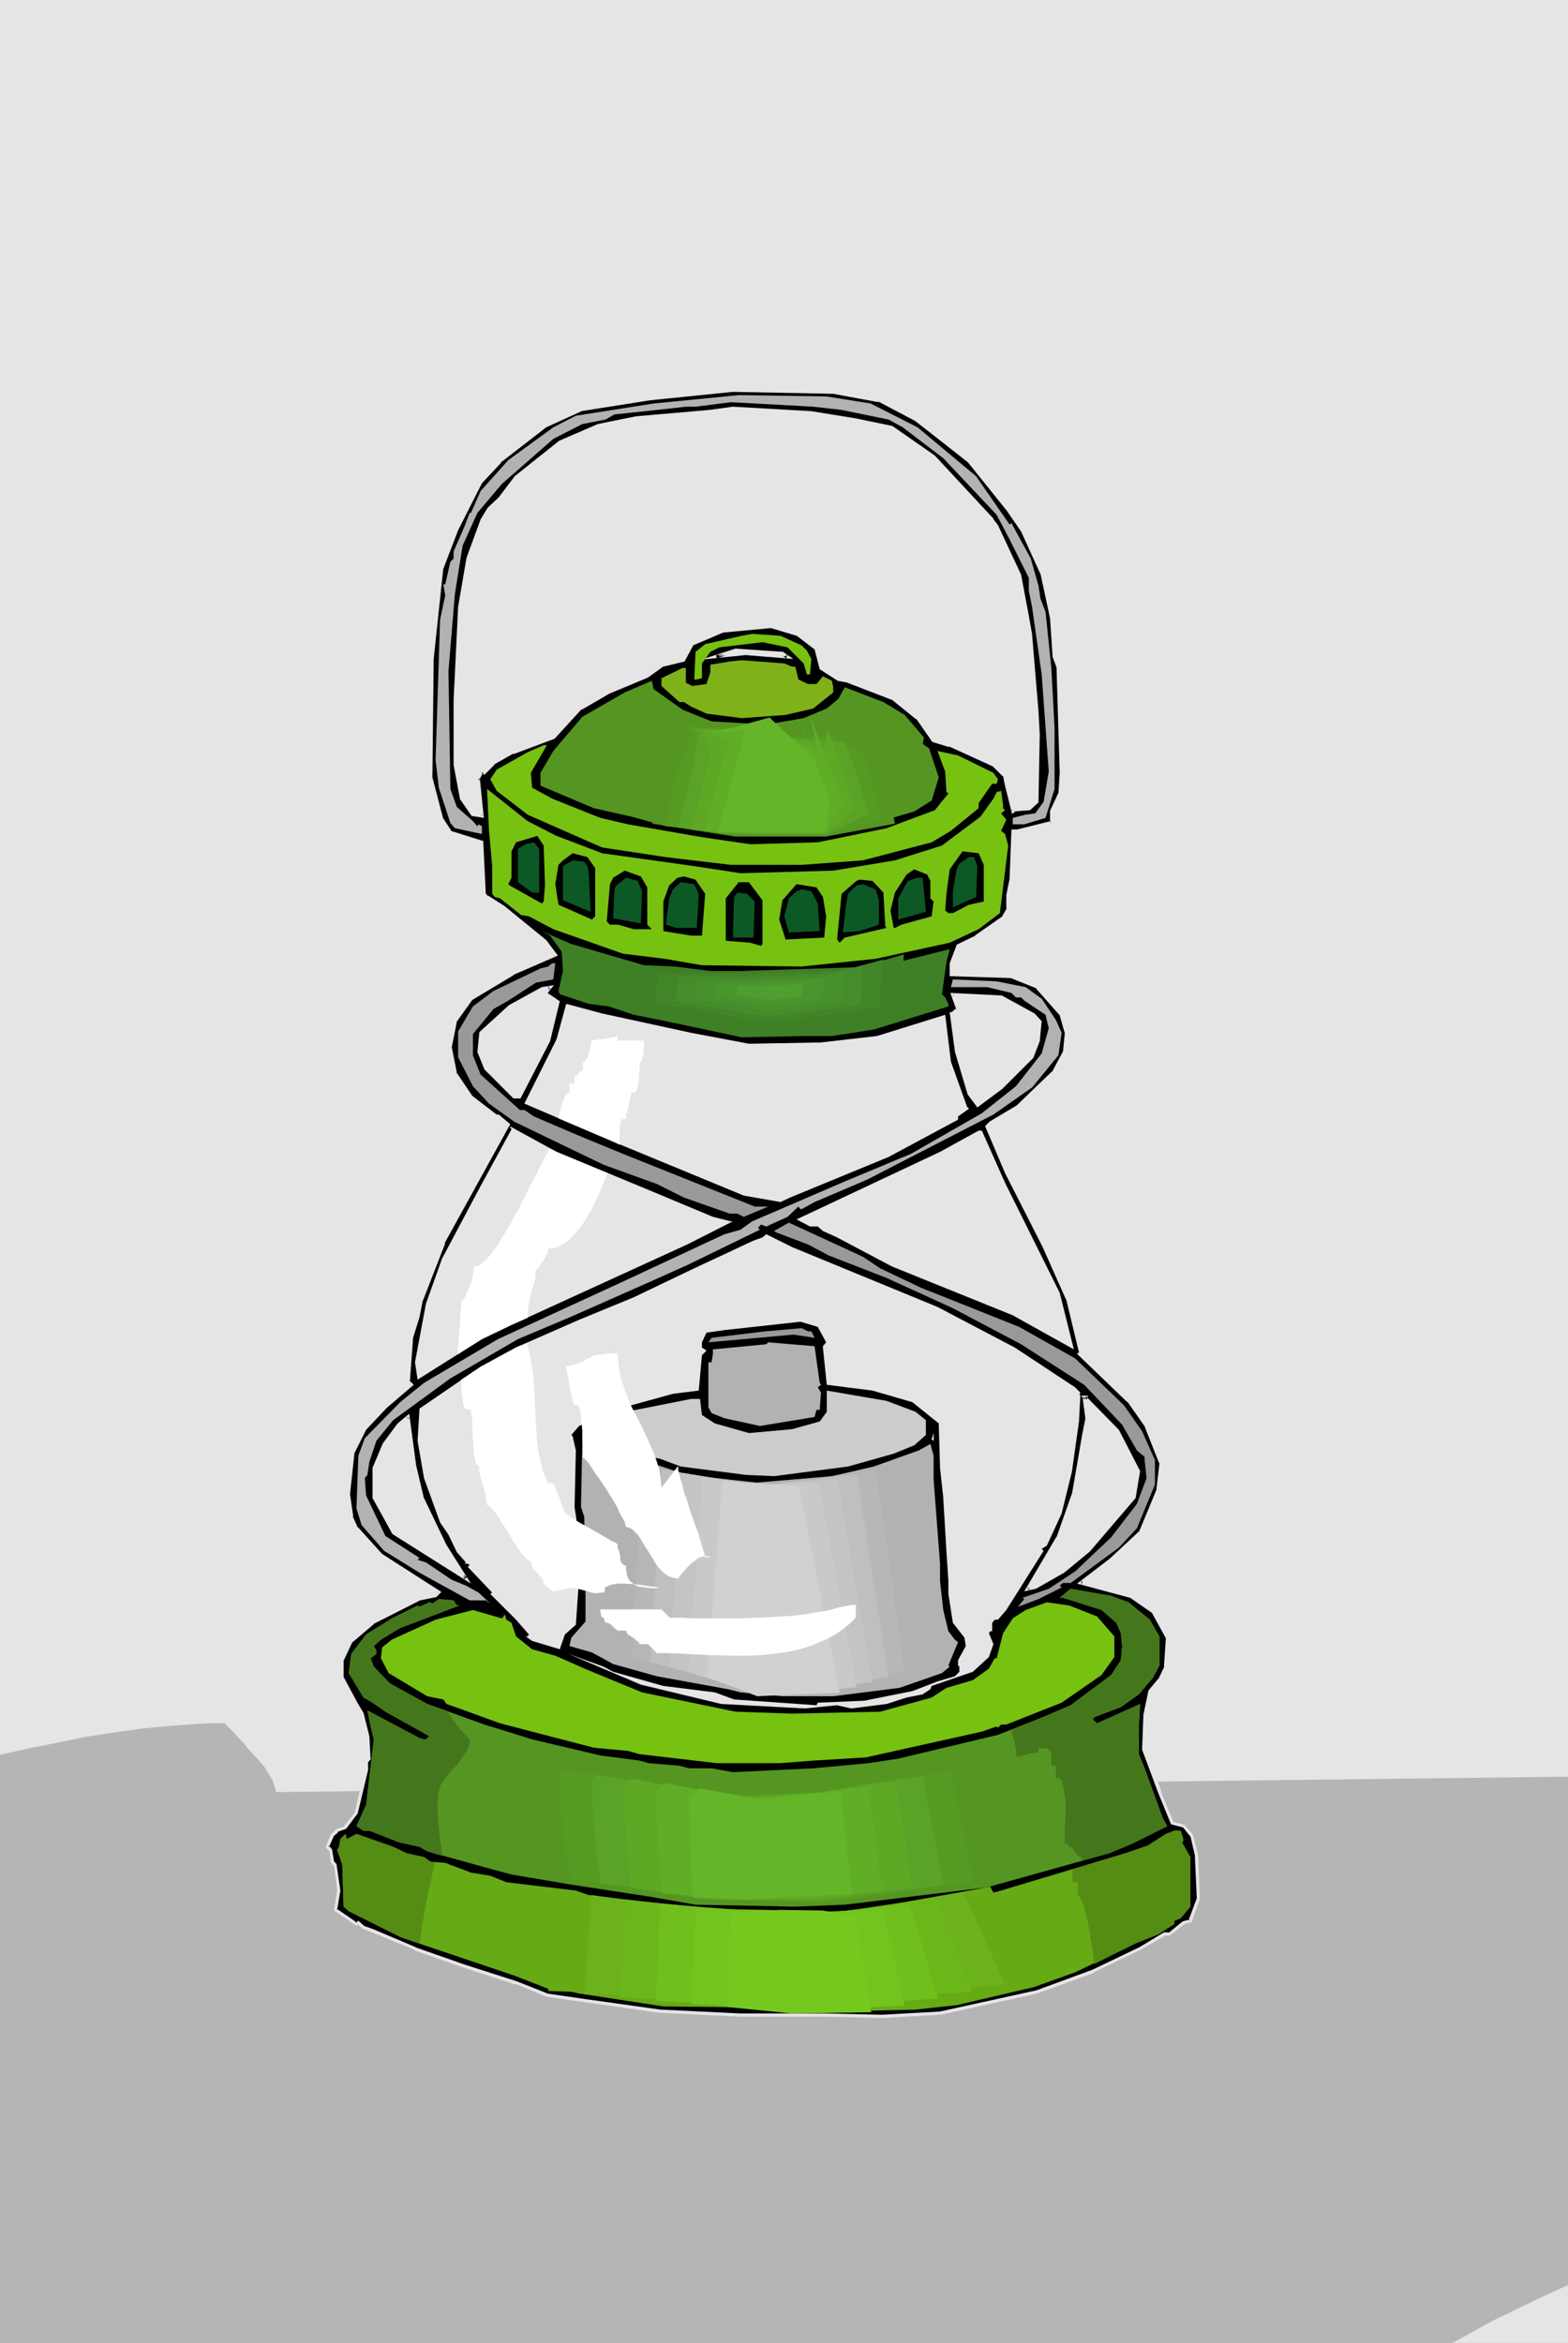 <?xml version="1.0" encoding="UTF-8" standalone="no"?>
<svg
   version="1.0"
   width="104.198mm"
   height="155.668mm"
   id="svg92"
   sodipodi:docname="Lantern 5.wmf"
   xmlns:inkscape="http://www.inkscape.org/namespaces/inkscape"
   xmlns:sodipodi="http://sodipodi.sourceforge.net/DTD/sodipodi-0.dtd"
   xmlns="http://www.w3.org/2000/svg"
   xmlns:svg="http://www.w3.org/2000/svg">
  <rect width="100%" height="100%" fill="#333333" stroke="none"/>
  <sodipodi:namedview
     id="namedview92"
     pagecolor="#ffffff"
     bordercolor="#000000"
     borderopacity="0.25"
     inkscape:showpageshadow="2"
     inkscape:pageopacity="0.0"
     inkscape:pagecheckerboard="0"
     inkscape:deskcolor="#d1d1d1"
     inkscape:document-units="mm" />
  <defs
     id="defs1">
    <pattern
       id="WMFhbasepattern"
       patternUnits="userSpaceOnUse"
       width="6"
       height="6"
       x="0"
       y="0" />
  </defs>
  <path
     style="fill:#e5e5e5;fill-opacity:1;fill-rule:evenodd;stroke:none"
     d="M 0,0 H 393.819 V 588.353 H 0 Z"
     id="path1" />
  <path
     style="fill:#b5b5b5;fill-opacity:1;fill-rule:evenodd;stroke:none"
     d="m 0,440.659 7.272,-1.616 7.272,-1.454 7.11,-1.454 7.272,-1.131 7.11,-0.97 6.787,-0.646 6.787,-0.485 3.394,-0.162 h 3.394 l 0.808,0.808 0.97,0.97 1.939,2.101 1.131,1.131 0.97,1.293 2.262,2.424 1.939,2.262 0.808,1.293 0.646,1.131 0.646,0.97 0.323,1.131 0.323,0.97 0.162,0.808 324.492,-3.878 v 127.657 l -7.757,3.555 -7.272,3.555 -3.717,1.778 -3.555,1.939 -3.394,1.939 -3.394,1.778 H 0 Z"
     id="path2" />
  <path
     style="fill:#000000;fill-opacity:1;fill-rule:evenodd;stroke:none"
     d="m 272.619,350.33 -0.162,-0.646 -0.162,-0.485 -0.323,-0.162 h -0.485 v 0.162 0.323 0.162 1.131 0.323 l 0.162,0.323 v 0 h 0.323 0.323 v -0.323 -0.162 l 0.323,-0.485 z"
     id="path3" />
  <path
     style="fill:#000000;fill-opacity:1;fill-rule:evenodd;stroke:none"
     d="m 197.798,164.823 -1.293,-0.808 -11.797,-0.646 -4.686,1.454 7.272,-0.808 z m 22.947,-64.313 9.211,4.848 5.818,4.525 7.595,5.979 9.858,12.281 3.555,5.171 4.848,10.665 2.424,11.15 0.808,9.695 0.97,2.585 0.808,26.663 -0.485,5.171 -2.101,4.525 v 2.909 l -8.403,1.939 h -1.293 l -0.323,12.281 -0.808,4.04 v 3.232 l -1.293,2.424 -6.787,4.848 -4.525,2.101 -1.778,4.363 v 2.909 l 15.19,0.485 6.464,2.585 6.141,6.948 1.131,4.525 -0.323,4.848 -2.909,5.171 -8.888,8.564 -6.949,4.04 -0.808,0.808 4.848,11.635 9.373,18.421 5.979,13.412 3.394,13.25 -0.485,0.485 12.443,11.796 4.525,6.302 3.717,9.372 -0.808,6.948 -4.525,10.503 -7.272,6.787 -7.595,5.817 12.443,3.232 5.656,4.04 3.555,6.464 -0.323,7.272 -1.616,3.393 -2.424,2.747 -1.293,6.14 -0.323,8.403 4.04,10.827 3.232,7.756 2.747,0.808 2.101,2.262 1.293,4.848 0.323,10.988 -1.939,5.656 -1.778,0.485 -3.394,2.909 h -1.454 l -5.979,3.555 -11.797,5.656 -14.059,5.333 -24.402,5.171 -14.544,0.97 -14.544,-0.485 h -21.008 l -20.2,-0.808 -19.554,-2.747 -8.888,-1.293 -7.757,-3.232 -12.928,-4.04 -12.443,-4.525 -10.666,-4.363 -2.262,-0.97 -1.293,-1.131 -0.485,0.323 -5.333,-3.555 0.97,-4.848 -0.97,-6.464 -0.646,-0.808 -0.485,-2.909 -0.808,-0.808 1.293,-2.909 1.131,-1.131 2.101,-0.808 2.747,-3.717 2.424,-10.665 v -2.101 l 0.808,-0.808 -0.485,-5.656 -1.454,-5.656 -1.293,-2.424 -3.555,-6.625 v -4.363 l 2.262,-4.848 5.333,-4.525 11.797,-5.979 3.232,-0.808 h 0.808 l 0.808,-0.808 -14.544,-9.372 -6.141,-6.787 -1.293,-2.909 -0.646,-5.656 1.131,-10.503 2.909,-5.817 5.171,-5.494 6.464,-5.656 -0.808,-0.808 0.808,-10.988 1.616,-5.332 0.808,-4.04 5.656,-14.543 16.322,-29.571 -2.586,-2.101 h -0.323 l -6.464,-4.848 -4.04,-6.14 -1.131,-6.302 1.131,-6.625 4.04,-5.656 10.504,-6.302 10.666,-4.686 -2.586,-3.555 -10.342,-8.403 -4.202,-2.585 -0.646,-0.808 -0.646,-12.927 -7.918,-2.424 -2.101,-3.232 -2.909,-10.665 0.485,-29.733 2.424,-22.784 3.717,-9.695 5.979,-11.796 4.848,-5.333 11.312,-8.888 9.05,-4.04 17.291,-2.747 20.846,-2.101 25.21,0.323 z m -6.141,4.848 -10.827,-1.778 -19.715,-1.131 -5.656,0.808 -18.584,1.778 -9.534,1.939 -9.696,4.04 -10.989,8.888 -4.04,5.333 -2.747,2.424 -1.778,2.909 -3.555,9.695 -2.101,12.119 -1.131,23.431 v 16.159 l 1.616,8.564 2.909,4.04 2.262,0.485 -0.808,-9.049 -0.323,-0.323 0.323,-0.485 0.808,-1.454 0.646,0.323 2.262,-2.424 4.848,-2.747 10.181,-3.717 6.949,-7.272 6.949,-4.04 9.696,-4.04 4.04,-2.909 5.171,-1.131 2.101,-4.04 7.595,-3.232 12.282,-1.293 6.302,1.939 5.01,3.717 1.131,4.848 4.363,2.909 2.424,0.323 11.474,4.525 5.979,4.848 4.04,5.656 4.04,1.131 10.989,4.848 2.909,2.909 0.323,2.424 1.616,6.464 0.485,-0.323 3.555,-0.485 2.101,-1.616 0.323,-16.967 -0.323,-5.817 -1.616,-19.391 -0.808,-4.363 -2.101,-10.503 -5.656,-12.119 -1.131,-1.616 -14.706,-15.836 -10.504,-7.433 z m 45.086,149.472 -8.242,-4.363 -12.12,-0.808 1.293,3.717 -1.293,1.131 h -0.485 l 1.454,9.372 3.07,10.827 2.101,2.909 5.979,-4.525 7.757,-7.595 1.616,-4.201 0.485,-4.848 z m -122.331,-5.171 v -0.808 l 0.808,-0.97 -2.101,0.485 -8.08,4.363 -7.272,6.625 -0.485,4.848 1.778,4.04 7.11,7.272 h 1.454 l 7.11,-14.22 2.586,-9.695 z m -31.189,126.687 -1.939,-8.08 -1.778,-12.443 -2.262,1.939 -3.717,4.848 -2.586,5.979 v 7.433 l 4.848,8.888 18.261,11.473 -5.171,-8.241 z m 166.286,-25.37 h 0.162 l -0.162,0.323 -0.162,0.162 0.646,4.686 -0.646,4.201 -2.586,14.866 -3.878,10.827 -7.757,12.927 1.939,-0.323 6.949,-4.04 6.464,-5.171 11.312,-13.412 1.293,-6.464 -5.333,-10.18 z"
     id="path4" />
  <path
     style="fill:#e5e5e5;fill-opacity:1;fill-rule:evenodd;stroke:none"
     d="m 199.252,165.469 -2.586,-1.778 -11.958,-0.808 -8.565,2.747 11.15,-1.131 v 0 l 11.958,0.97 -1.454,-0.97 -10.504,-0.808 -7.434,0.808 0.162,0.808 4.848,-1.616 h -0.162 l 11.797,0.808 h -0.162 l 1.131,0.808 0.323,-0.808 z"
     id="path5" />
  <path
     style="fill:#e5e5e5;fill-opacity:1;fill-rule:evenodd;stroke:none"
     d="m 220.584,100.994 v -0.162 l 9.211,4.848 v 0 l 5.818,4.525 v 0 l 7.595,5.979 -0.162,-0.162 9.858,12.281 v 0 l 3.555,5.171 v 0 l 4.848,10.665 v -0.162 l 2.424,11.311 0.646,9.695 0.97,2.585 v -0.162 l 0.808,26.663 v 0 l -0.323,5.171 v -0.162 l -2.101,4.525 v 3.07 l 0.162,-0.485 -8.403,2.101 h 0.162 -1.616 l -0.485,12.604 v -0.162 l -0.808,4.04 v 3.393 l 0.162,-0.162 -1.293,2.262 0.162,-0.162 -6.949,4.848 h 0.162 l -4.686,2.262 -1.778,4.686 v 3.232 l 15.514,0.485 h -0.162 l 6.464,2.585 h -0.162 l 6.141,6.948 -0.162,-0.162 1.293,4.525 v -0.162 l -0.485,4.848 v -0.162 l -2.747,5.171 v -0.162 l -8.888,8.564 v 0 l -6.787,4.04 -1.131,1.131 5.01,11.796 9.373,18.421 5.979,13.412 v -0.162 l 3.232,13.412 0.162,-0.323 -0.646,0.646 12.605,12.119 v -0.162 l 4.525,6.464 -0.162,-0.162 3.717,9.372 v -0.162 l -0.808,6.948 v -0.162 l -4.363,10.503 v -0.162 l -7.272,6.787 v 0 l -8.242,6.302 13.251,3.555 -0.162,-0.162 5.818,4.04 -0.162,-0.162 3.555,6.464 v -0.162 l -0.485,7.272 0.162,-0.162 -1.616,3.393 v -0.162 l -2.424,2.909 -1.293,6.14 v 0.162 l -0.323,8.564 4.04,10.827 v 0 l 3.232,7.918 3.07,0.808 -0.162,-0.162 1.939,2.424 v -0.162 l 1.131,4.848 v -0.162 l 0.485,10.988 v 0 l -2.101,5.656 0.323,-0.323 -1.778,0.485 -3.555,2.909 0.323,-0.162 h -1.454 l -6.141,3.717 v 0 l -11.797,5.656 v 0 l -14.059,5.171 v 0 l -24.24,5.332 v 0 l -14.544,0.808 -14.544,-0.323 h -21.008 l -20.2,-0.97 v 0 l -19.554,-2.747 -8.888,-1.293 h 0.162 l -7.757,-3.07 v 0 l -13.09,-4.201 -12.443,-4.363 h 0.162 l -10.666,-4.525 -2.262,-0.808 v 0 l -1.454,-1.293 -0.808,0.485 h 0.485 l -5.171,-3.555 0.162,0.323 0.808,-4.848 -0.97,-6.625 -0.808,-0.97 0.162,0.162 -0.485,-2.909 -0.808,-0.97 v 0.485 l 1.293,-2.909 -0.162,0.162 1.293,-1.131 h -0.323 l 2.262,-0.808 2.909,-3.878 2.586,-10.827 v -2.101 l -0.162,0.323 0.808,-0.97 -0.323,-5.817 -1.454,-5.817 -1.454,-2.424 -3.555,-6.625 v 0.162 -4.363 0.162 l 2.262,-4.848 v 0.162 l 5.333,-4.525 h -0.162 l 11.797,-5.979 v 0 l 3.232,-0.646 h -0.162 l 0.97,-0.162 1.293,-1.293 -14.867,-9.534 v 0 l -6.141,-6.787 v 0.162 l -1.293,-2.909 0.162,0.162 -0.808,-5.656 v 0 l 1.131,-10.503 v 0.162 l 2.909,-5.817 -0.162,0.162 5.333,-5.656 6.787,-5.817 -1.131,-1.131 0.162,0.323 0.808,-10.988 v 0 l 1.616,-5.171 v 0 l 0.808,-4.201 v 0.162 l 5.656,-14.543 h -0.162 l 16.483,-29.894 -2.909,-2.424 h -0.485 l 0.162,0.162 -6.302,-4.848 v 0 l -4.04,-5.979 0.162,0.162 -1.293,-6.464 v 0.162 l 1.293,-6.464 -0.162,0.162 4.04,-5.656 v 0 l 10.504,-6.302 h -0.162 l 11.15,-4.848 -2.909,-3.878 -10.504,-8.564 v 0 l -4.04,-2.585 v 0.162 l -0.808,-0.808 0.162,0.162 -0.646,-13.25 -8.242,-2.585 0.323,0.162 -2.101,-3.232 v 0.162 l -2.747,-10.503 v 0 l 0.323,-29.733 v 0 l 2.424,-22.784 v 0.162 l 3.717,-9.695 v 0 l 5.979,-11.796 v 0 l 4.848,-5.171 h -0.162 l 11.474,-8.888 v 0 l 8.888,-4.04 h -0.162 l 17.453,-2.747 20.685,-2.101 v 0 l 25.21,0.485 v 0 l 11.312,2.101 0.162,-0.808 -11.474,-2.101 v 0 l -25.21,-0.485 h -0.162 l -20.685,2.101 -17.453,2.747 -9.05,4.201 -11.474,8.888 v 0 l -4.848,5.333 -6.141,11.958 v 0 l -3.717,9.695 -2.424,22.784 v 0.162 l -0.323,29.894 2.909,10.665 2.101,3.393 8.242,2.585 -0.323,-0.485 0.485,13.089 0.97,0.97 4.04,2.585 v -0.162 l 10.504,8.564 h -0.162 l 2.586,3.555 0.162,-0.646 -10.666,4.686 v 0 l -10.666,6.302 -4.04,5.817 -1.293,6.787 1.293,6.464 4.04,6.302 6.626,4.848 h 0.485 -0.162 l 2.424,2.101 v -0.485 l -16.322,29.571 v 0 l -5.656,14.543 v 0.162 l -0.808,4.04 v -0.162 l -1.616,5.332 -0.808,11.311 0.808,0.97 v -0.646 l -6.464,5.656 -5.171,5.656 -3.07,5.817 -1.131,10.665 0.808,5.817 1.293,2.909 6.141,6.948 14.706,9.372 -0.162,-0.646 -0.808,0.808 h 0.323 -0.808 l -3.394,0.646 -11.958,6.14 -5.333,4.525 -2.424,5.009 v 4.686 l 3.717,6.625 1.293,2.424 v 0 l 1.454,5.656 v 0 l 0.323,5.494 0.162,-0.323 -0.808,0.97 v 2.262 -0.162 l -2.586,10.827 0.162,-0.162 -2.909,3.717 0.323,-0.162 -2.262,0.808 -1.293,1.293 -1.293,3.232 0.97,0.97 v -0.323 l 0.323,3.07 0.808,0.97 v -0.323 l 0.808,6.464 v -0.162 l -0.808,5.171 5.656,3.878 0.646,-0.485 h -0.485 l 1.293,1.131 2.424,0.97 10.666,4.363 v 0.162 l 12.443,4.363 12.928,4.201 v -0.162 l 7.757,3.232 9.05,1.293 19.392,2.747 h 0.162 l 20.2,0.97 h 21.008 l 14.544,0.323 14.544,-0.808 h 0.162 l 24.24,-5.333 v 0 l 14.221,-5.171 v -0.162 l 11.797,-5.656 v 0 l 6.141,-3.555 h -0.323 1.454 l 3.717,-2.909 h -0.162 l 1.939,-0.485 2.101,-5.817 -0.485,-11.15 -1.293,-5.009 -2.101,-2.424 -2.909,-0.808 0.162,0.162 -3.232,-7.756 h 0.162 l -4.04,-10.665 v 0 l 0.323,-8.403 v 0 l 1.131,-6.14 v 0.323 l 2.424,-2.909 1.616,-3.393 0.485,-7.595 -3.717,-6.464 -5.818,-4.201 -12.605,-3.393 0.162,0.808 7.595,-5.817 v 0 l 7.434,-6.787 4.525,-10.665 0.808,-7.11 -3.717,-9.534 -4.525,-6.464 -12.443,-11.796 v 0.646 l 0.646,-0.646 -3.394,-13.574 -6.141,-13.412 -9.373,-18.421 -4.848,-11.635 -0.162,0.485 0.97,-0.808 v 0 l 6.787,-4.04 9.05,-8.564 2.909,-5.333 0.485,-5.009 -1.293,-4.686 -6.302,-7.11 -6.626,-2.747 -15.19,-0.485 0.485,0.485 v -2.909 0.162 l 1.616,-4.525 -0.162,0.323 4.525,-2.101 6.949,-5.009 1.293,-2.424 v -3.393 0 l 0.808,-4.04 v 0 l 0.485,-12.281 -0.485,0.485 h 1.293 l 8.726,-2.101 0.162,-3.232 -0.162,0.162 2.262,-4.525 0.323,-5.171 v -0.162 l -0.808,-26.824 -0.97,-2.424 v 0 l -0.646,-9.695 -2.424,-11.311 -4.848,-10.665 -3.717,-5.333 v 0 l -9.858,-12.281 -7.757,-5.979 v 0 l -5.656,-4.525 -9.534,-4.848 z"
     id="path6" />
  <path
     style="fill:#e5e5e5;fill-opacity:1;fill-rule:evenodd;stroke:none"
     d="m 214.766,105.034 -10.989,-1.778 v 0 l -19.715,-1.131 -5.818,0.808 -18.584,1.616 -9.534,1.939 -9.696,4.201 -11.15,8.888 -4.04,5.332 v 0 l -2.747,2.585 -1.778,2.909 v 0 l -3.555,9.695 -2.101,12.281 v 0 l -1.131,23.431 v 16.321 l 1.616,8.564 2.909,4.201 3.07,0.485 -0.97,-9.534 -0.323,-0.485 v 0.646 l 0.323,-0.485 0.808,-1.616 -0.485,0.162 0.808,0.485 2.586,-2.585 h -0.162 l 4.848,-2.747 v 0.162 l 10.342,-3.878 6.787,-7.433 v 0.162 l 6.949,-4.04 v 0 l 9.696,-4.04 4.04,-2.909 -0.162,0.162 5.333,-1.293 2.262,-4.201 -0.162,0.162 7.595,-3.232 v 0 l 12.12,-1.131 h -0.162 l 6.464,1.939 -0.162,-0.162 4.848,3.717 -0.162,-0.162 1.293,5.009 4.525,2.909 2.586,0.485 h -0.162 l 11.312,4.363 v 0 l 5.979,4.848 v -0.162 l 4.04,5.817 4.202,1.293 v -0.162 l 10.989,5.009 -0.162,-0.162 2.909,2.909 -0.162,-0.323 0.485,2.424 v 0 l 1.778,7.11 0.808,-0.646 h -0.162 l 3.878,-0.323 2.101,-1.939 0.323,-17.129 -0.323,-5.817 v 0 l -1.616,-19.391 -0.808,-4.525 -1.939,-10.342 -5.818,-12.443 -1.131,-1.454 v -0.162 l -14.706,-15.836 -10.666,-7.433 -9.373,-1.939 -0.162,0.808 9.373,1.939 h -0.162 l 10.342,7.272 v 0 l 14.706,15.836 v -0.162 l 1.131,1.616 v 0 l 5.656,12.119 v 0 l 1.939,10.342 0.808,4.525 1.616,19.391 v -0.162 l 0.323,5.817 -0.323,16.967 0.162,-0.323 -1.939,1.778 0.162,-0.162 -3.878,0.485 -0.485,0.323 0.808,0.162 -1.616,-6.464 v 0 l -0.485,-2.424 -2.909,-3.07 -11.15,-4.848 v 0 l -4.04,-1.293 0.162,0.162 -4.04,-5.656 -6.141,-4.848 -11.474,-4.525 -2.424,-0.485 0.162,0.162 -4.363,-2.909 0.162,0.323 -1.293,-5.009 -5.01,-3.878 -6.626,-1.939 -12.443,1.131 -7.757,3.393 -2.101,4.201 0.162,-0.162 -5.171,1.131 -4.202,2.909 h 0.162 l -9.858,3.878 v 0 l -6.949,4.201 -6.787,7.272 h 0.162 l -10.181,3.717 h -0.162 l -4.848,2.747 -2.424,2.424 h 0.485 l -0.808,-0.646 -1.131,1.939 h 0.162 l -0.646,0.646 0.646,0.646 -0.162,-0.162 0.808,8.888 0.485,-0.485 -2.424,-0.323 0.323,0.162 -2.909,-4.04 v 0.162 l -1.454,-8.564 v 0 -16.159 l 1.131,-23.431 v 0.162 l 2.101,-12.281 v 0.162 l 3.555,-9.695 h -0.162 l 1.778,-2.747 h -0.162 l 2.909,-2.585 4.04,-5.171 h -0.162 l 10.989,-8.888 v 0 l 9.696,-4.04 v 0 l 9.373,-1.939 18.584,-1.616 5.656,-0.808 v 0 l 19.715,1.131 v 0 l 10.827,1.778 z"
     id="path7" />
  <path
     style="fill:#e5e5e5;fill-opacity:1;fill-rule:evenodd;stroke:none"
     d="m 259.852,254.506 -8.242,-4.525 -12.928,-0.646 1.454,4.04 0.162,-0.323 -1.293,1.131 h 0.323 -0.808 l 1.293,9.695 v 0.162 l 3.232,10.827 2.424,3.232 6.302,-4.686 v 0 l 7.757,-7.756 1.616,-4.201 0.485,-5.009 -1.778,-1.939 -0.485,0.646 1.616,1.616 -0.162,-0.323 -0.485,4.848 v -0.162 l -1.454,4.04 v 0 l -7.595,7.595 v 0 l -6.141,4.525 h 0.646 l -2.101,-2.909 v 0.162 l -3.07,-10.827 v 0 l -1.293,-9.211 -0.485,0.485 0.646,-0.162 1.616,-1.454 -1.454,-3.878 -0.323,0.646 12.12,0.646 h -0.162 l 8.242,4.363 h -0.162 z"
     id="path8" />
  <path
     style="fill:#e5e5e5;fill-opacity:1;fill-rule:evenodd;stroke:none"
     d="m 137.521,249.335 0.162,0.323 v -0.808 0.323 l 1.454,-1.778 -3.07,0.485 -8.242,4.525 -7.434,6.787 -0.485,5.009 1.778,4.363 7.272,7.272 h 1.778 l 7.434,-14.382 2.424,-10.019 -3.07,-2.101 -0.485,0.485 2.909,2.101 -0.162,-0.323 -2.424,9.695 v -0.162 l -7.11,14.22 0.323,-0.323 h -1.454 l 0.323,0.162 -7.272,-7.11 h 0.162 l -1.778,-4.04 0.162,0.162 0.323,-4.848 v 0.323 l 7.272,-6.625 -0.162,0.162 8.08,-4.525 v 0 l 1.939,-0.323 -0.323,-0.646 -0.97,0.97 0.162,1.131 z"
     id="path9" />
  <path
     style="fill:#e5e5e5;fill-opacity:1;fill-rule:evenodd;stroke:none"
     d="m 106.494,376.184 v 0.162 l -1.939,-8.241 v 0.162 l -1.778,-13.25 -2.909,2.424 -3.717,5.009 -2.586,6.14 v 7.595 l 5.01,9.049 19.715,12.443 -6.141,-9.695 v 0 l -5.656,-11.796 -0.808,0.323 5.818,11.796 v 0.162 l 5.171,8.08 0.646,-0.485 -18.261,-11.473 0.162,0.162 -4.848,-8.888 v 0.162 -7.433 0.323 l 2.424,-6.14 v 0.162 l 3.717,-4.848 h -0.162 l 2.424,-1.939 -0.646,-0.323 1.616,12.443 v 0.162 l 1.939,8.08 z"
     id="path10" />
  <path
     style="fill:#e5e5e5;fill-opacity:1;fill-rule:evenodd;stroke:none"
     d="m 272.78,350.653 -0.323,0.646 h 0.162 l -0.323,-0.485 -0.162,0.323 v -0.162 l -0.162,0.485 0.646,4.848 v -0.162 l -0.808,4.04 -2.586,15.028 v -0.162 l -3.878,10.988 v -0.162 l -8.08,13.735 2.909,-0.646 7.11,-4.04 v 0 l 6.464,-5.332 11.474,-13.412 1.131,-6.787 -5.333,-10.342 -8.242,-8.403 -1.293,-0.162 9.05,9.211 -0.162,-0.162 5.171,10.18 v -0.323 l -1.131,6.625 0.162,-0.323 -11.474,13.412 v 0 l -6.302,5.171 v 0 l -6.949,4.04 0.162,-0.162 -1.939,0.485 0.323,0.646 7.757,-13.089 3.878,-10.827 2.586,-15.028 0.808,-4.201 -0.646,-4.686 v 0.323 l 0.162,-0.323 v 0 l 0.323,-0.97 h -1.778 z"
     id="path11" />
  <path
     style="fill:#b2b2b2;fill-opacity:1;fill-rule:evenodd;stroke:none"
     d="m 218.644,101.318 11.797,5.979 14.706,12.281 8.403,12.119 0.485,-0.323 4.848,8.888 1.939,6.787 0.485,3.232 1.293,3.393 1.454,14.058 0.808,15.028 v 15.351 l -2.262,7.272 -5.333,1.616 h -2.909 v -1.616 l 3.232,-0.808 2.424,-0.323 2.101,-2.909 1.293,-7.595 -1.778,-24.4 -2.424,-16.967 -0.808,-4.04 v -3.232 l -4.848,-9.695 -3.232,-6.14 -13.413,-14.22 -10.181,-7.756 -3.555,-1.939 -11.797,-2.424 -7.11,-0.808 -20.685,-1.131 -8.888,1.131 h -2.424 l -7.272,0.808 -10.666,1.131 -2.262,1.293 -5.818,1.131 -7.272,3.717 -12.928,11.311 -6.141,7.272 -3.717,8.241 -1.939,12.119 -1.616,19.391 0.485,29.571 1.616,4.525 4.04,3.555 1.131,1.293 0.323,-0.485 0.808,0.485 v 1.939 l -6.787,-1.454 -1.131,-1.293 -2.909,-8.888 -0.808,-6.948 1.131,-35.227 1.293,-6.14 -0.485,-2.747 h 0.485 l 1.293,-5.656 0.808,-0.808 v -1.778 l 2.747,-6.302 1.293,-3.393 h 0.323 l 2.424,-5.494 6.949,-7.756 11.312,-8.241 5.656,-2.909 19.554,-3.07 21.331,-2.101 21.978,0.323 z"
     id="path12" />
  <path
     style="fill:#77c111;fill-opacity:1;fill-rule:evenodd;stroke:none"
     d="m 201.353,162.076 1.293,1.293 1.131,2.101 -0.323,3.878 h -0.808 l -0.808,-2.747 -4.04,-4.04 -6.302,-1.293 -10.827,1.293 -2.262,1.131 -2.101,2.909 v 3.717 l -1.293,0.323 h -0.646 l 0.323,-6.948 2.424,-1.939 9.211,-2.101 2.586,-0.485 7.11,0.485 z"
     id="path13" />
  <path
     style="fill:#7fb219;fill-opacity:1;fill-rule:evenodd;stroke:none"
     d="m 198.929,167.408 h 0.808 l 0.808,3.232 2.424,1.131 h 2.101 l 1.616,-1.939 2.262,1.131 0.323,1.616 v 1.293 l -5.01,4.04 -6.949,1.616 -10.989,0.808 -8.888,-1.131 -3.878,-1.778 -1.778,-1.131 h -1.131 l -4.525,-4.04 v -1.939 l 5.333,-2.585 h 0.808 v 3.717 l 1.616,0.808 3.555,-0.485 0.97,-2.909 v -1.939 l 4.848,-0.808 3.07,-0.323 10.666,0.808 z"
     id="path14" />
  <path
     style="fill:#549621;fill-opacity:1;fill-rule:evenodd;stroke:none"
     d="m 171.457,178.235 7.272,2.909 13.736,0.808 9.373,-1.616 5.818,-2.424 2.909,-2.424 1.616,-2.909 9.696,3.717 5.333,3.232 4.848,5.656 -0.323,1.616 1.616,1.131 2.424,7.272 -1.778,5.817 -4.363,2.747 -10.989,3.232 -15.998,2.909 -18.261,-0.485 -17.13,-1.939 -8.726,-2.424 -9.373,-2.101 -13.413,-5.656 v -3.232 l 3.232,-5.494 7.272,-8.564 10.666,-6.14 6.787,-2.909 0.485,2.101 z"
     id="path15" />
  <path
     style="fill:#77c111;fill-opacity:1;fill-rule:evenodd;stroke:none"
     d="m 133.32,194.071 0.323,3.717 5.01,2.747 12.12,4.848 6.949,1.616 18.584,3.232 12.12,1.778 16.968,-0.485 17.291,-3.555 12.12,-4.525 3.394,-4.201 -0.485,-0.323 -0.323,-5.171 -1.939,-5.171 5.171,1.131 8.888,4.363 1.131,1.616 -0.323,1.131 h -1.131 l -3.394,4.848 v 1.293 l -6.949,5.656 -4.848,2.909 -17.291,4.525 -15.352,1.131 h -17.776 l -16.322,-1.939 -15.998,-2.424 -3.717,-1.616 -15.029,-6.625 -7.757,-5.979 -1.616,-2.909 1.616,-2.424 7.757,-4.363 4.04,-1.778 h 0.808 z"
     id="path16" />
  <path
     style="fill:#77c111;fill-opacity:1;fill-rule:evenodd;stroke:none"
     d="m 139.784,209.907 11.474,4.363 23.109,3.232 11.635,1.778 23.27,-0.646 15.514,-2.585 11.797,-3.717 9.696,-7.272 3.232,-4.525 0.808,-1.616 1.131,-0.323 0.485,3.555 v 0.808 l 0.485,0.485 -0.97,0.808 1.293,1.616 -1.293,2.747 0.97,0.808 0.808,2.909 -2.101,16.967 -5.333,4.04 -7.272,3.393 -18.584,4.04 -18.584,1.939 -25.048,-0.323 -9.373,-1.616 -10.504,-1.293 -17.453,-6.14 -6.141,-3.232 -1.939,-0.323 -5.333,-4.201 -1.293,-0.323 -0.646,-0.808 v -6.948 l -0.808,-8.888 -0.485,-10.503 10.181,8.08 z"
     id="path17" />
  <path
     style="fill:#000000;fill-opacity:1;fill-rule:evenodd;stroke:none"
     d="m 117.483,205.867 1.293,0.808 z"
     id="path18" />
  <path
     style="fill:#000000;fill-opacity:1;fill-rule:evenodd;stroke:none"
     d="m 136.875,222.349 -0.323,4.04 -0.485,0.485 -8.08,-4.525 -0.323,-0.323 0.808,-1.616 v -6.625 l 1.131,-2.262 5.333,-1.616 1.616,2.424 z"
     id="path19" />
  <path
     style="fill:#0c5926;fill-opacity:1;fill-rule:evenodd;stroke:none"
     d="M 135.421,224.127 H 133.643 l -3.555,-2.585 v -8.403 l 1.939,-1.131 2.101,-0.485 1.293,1.616 z"
     id="path20" />
  <path
     style="fill:#000000;fill-opacity:1;fill-rule:evenodd;stroke:none"
     d="m 247.086,217.178 v 9.211 l -3.717,0.808 -4.04,2.101 h -1.131 l -0.808,-0.646 0.323,-4.201 0.808,-6.14 3.232,-4.525 4.04,0.485 z"
     id="path21" />
  <path
     style="fill:#000000;fill-opacity:1;fill-rule:evenodd;stroke:none"
     d="m 149.48,217.986 v 12.119 l -0.808,0.808 -8.403,-3.717 -0.808,-5.171 0.808,-4.848 1.131,-1.131 2.424,-1.778 3.717,0.97 z"
     id="path22" />
  <path
     style="fill:#0c5926;fill-opacity:1;fill-rule:evenodd;stroke:none"
     d="m 245.47,217.502 -0.323,7.756 -5.818,2.585 v -4.04 l 0.485,-2.909 0.485,-2.585 0.646,-1.454 2.424,-1.616 h 1.293 z"
     id="path23" />
  <path
     style="fill:#0c5926;fill-opacity:1;fill-rule:evenodd;stroke:none"
     d="m 147.541,217.502 0.323,1.778 0.485,9.695 -6.949,-2.909 v -8.564 l 2.424,-1.454 2.909,0.323 z"
     id="path24" />
  <path
     style="fill:#000000;fill-opacity:1;fill-rule:evenodd;stroke:none"
     d="m 233.673,221.218 v 4.363 l 0.808,0.808 -0.485,3.717 -7.595,2.101 -1.616,0.808 h -0.323 l -0.808,-4.363 1.131,-4.525 2.909,-4.525 1.939,-1.293 3.232,1.293 z"
     id="path25" />
  <path
     style="fill:#000000;fill-opacity:1;fill-rule:evenodd;stroke:none"
     d="m 162.569,222.834 v 9.372 l 1.131,1.131 h -4.525 l -3.878,-1.131 h -2.101 l -0.808,-0.808 0.808,-9.372 0.808,-1.616 2.909,-1.778 4.04,1.454 z"
     id="path26" />
  <path
     style="fill:#000000;fill-opacity:1;fill-rule:evenodd;stroke:none"
     d="m 177.113,224.45 -0.808,10.503 h -2.747 l -6.949,-1.131 v -7.433 l 1.454,-4.04 2.101,-1.939 1.616,-0.323 2.909,0.808 z"
     id="path27" />
  <path
     style="fill:#0c5926;fill-opacity:1;fill-rule:evenodd;stroke:none"
     d="m 161.277,223.804 -0.323,8.08 -6.949,-1.293 0.323,-7.272 0.485,-0.97 2.424,-1.939 2.909,0.808 z"
     id="path28" />
  <path
     style="fill:#0c5926;fill-opacity:1;fill-rule:evenodd;stroke:none"
     d="m 232.542,228.975 -6.949,1.939 v -5.333 l 2.424,-4.363 2.424,-0.808 h 1.293 z"
     id="path29" />
  <path
     style="fill:#000000;fill-opacity:1;fill-rule:evenodd;stroke:none"
     d="m 221.876,224.127 0.485,8.564 0.323,0.323 -10.504,2.424 -1.293,1.293 -0.646,-0.808 1.131,-11.473 3.717,-3.232 0.808,-0.323 3.232,0.323 z"
     id="path30" />
  <path
     style="fill:#0c5926;fill-opacity:1;fill-rule:evenodd;stroke:none"
     d="m 175.497,224.45 -0.485,8.564 h -5.171 l -2.586,-0.808 0.808,-6.625 0.97,-2.262 1.939,-1.778 3.394,0.485 z"
     id="path31" />
  <path
     style="fill:#000000;fill-opacity:1;fill-rule:evenodd;stroke:none"
     d="m 191.496,226.066 v 10.988 l -0.323,0.485 -2.747,-0.808 -6.141,-0.485 V 225.581 l 3.232,-4.04 h 2.586 z"
     id="path32" />
  <path
     style="fill:#000000;fill-opacity:1;fill-rule:evenodd;stroke:none"
     d="m 206.686,225.258 0.808,4.848 -0.485,5.333 -9.696,0.485 -1.616,-5.009 0.808,-4.848 3.555,-4.04 5.01,0.808 z"
     id="path33" />
  <path
     style="fill:#0c5926;fill-opacity:1;fill-rule:evenodd;stroke:none"
     d="m 220.745,226.066 v 6.14 l -4.848,1.616 -4.202,0.323 0.808,-6.948 0.485,-2.747 2.101,-2.101 1.616,-0.323 3.232,1.293 z"
     id="path34" />
  <path
     style="fill:#0c5926;fill-opacity:1;fill-rule:evenodd;stroke:none"
     d="m 205.393,226.874 0.485,6.948 -7.434,0.323 h -0.323 l -1.131,-4.04 1.131,-4.525 1.939,-1.778 1.293,-0.485 2.424,0.485 z"
     id="path35" />
  <path
     style="fill:#0c5926;fill-opacity:1;fill-rule:evenodd;stroke:none"
     d="m 189.557,226.389 -0.323,9.049 h -5.171 l 0.323,-10.18 0.808,-1.131 2.424,0.323 z"
     id="path36" />
  <path
     style="fill:#3f7f26;fill-opacity:1;fill-rule:evenodd;stroke:none"
     d="m 161.761,242.387 7.757,0.323 14.059,1.778 24.078,-0.646 17.938,-2.262 12.928,-3.232 -0.808,3.232 -1.131,8.08 0.808,0.808 0.808,1.616 v 0.646 l -18.746,5.817 -10.504,1.616 h -6.787 l -15.837,0.323 -19.069,-4.04 -8.08,-1.616 -6.302,-2.101 -5.01,-0.646 -7.272,-2.424 -0.323,-0.808 1.131,-5.009 -0.323,-4.848 -2.909,-4.04 -2.101,-1.131 7.434,3.232 z"
     id="path37" />
  <path
     style="fill:#999999;fill-opacity:1;fill-rule:evenodd;stroke:none"
     d="m 138.976,245.942 -4.363,0.808 -6.949,4.525 -3.717,2.101 -5.171,6.302 v 5.332 l 1.939,4.848 9.858,8.888 h 1.131 l 2.424,1.616 11.312,4.848 10.989,4.525 33.128,13.25 h 3.394 l -6.141,2.585 -1.616,-0.808 h -1.939 l -11.474,-4.04 -6.787,-3.393 -13.413,-4.848 -22.462,-10.827 -6.302,-4.525 -4.04,-4.363 -3.717,-7.272 v -6.464 l 3.717,-6.302 5.171,-3.878 11.797,-5.656 1.939,-0.485 0.97,-0.808 h 0.808 z"
     id="path38" />
  <path
     style="fill:#b2b2b2;fill-opacity:1;fill-rule:evenodd;stroke:none"
     d="m 257.59,247.881 4.04,2.909 3.555,5.332 1.454,3.232 -0.808,5.656 -6.626,8.08 -9.696,6.787 -31.674,16.321 -13.251,5.656 -3.232,1.778 h -0.323 l -0.485,-0.646 -2.747,2.585 -5.333,2.424 -1.293,-0.485 -0.808,0.808 0.485,0.485 -18.261,8.888 -10.827,4.848 -18.261,8.08 -13.413,5.656 -16.968,9.857 -14.382,10.503 -4.202,5.171 -1.778,5.333 -0.485,3.232 -0.646,0.808 0.323,4.363 4.848,10.18 8.565,5.494 -0.485,0.485 2.101,0.646 6.464,4.363 3.555,1.454 3.232,1.778 2.909,2.747 -1.131,-0.808 h -4.04 l -12.605,-6.948 -8.888,-5.494 -5.656,-6.464 -1.293,-4.201 0.485,-13.25 1.616,-4.363 8.888,-9.049 5.979,-4.848 18.584,-10.988 30.542,-14.058 26.341,-12.281 4.04,-1.131 2.909,-2.101 23.27,-10.019 16.645,-6.948 17.776,-10.18 8.565,-6.787 6.464,-8.241 1.778,-6.302 -0.808,-3.393 -5.333,-3.555 -0.808,-0.808 h -1.293 l -1.131,-1.131 -6.141,-1.454 h -9.05 l 0.485,-1.939 10.989,0.485 z"
     id="path39" />
  <path
     style="fill:#e5e5e5;fill-opacity:1;fill-rule:evenodd;stroke:none"
     d="m 173.558,259.354 14.544,2.747 18.099,-0.323 14.059,-1.616 17.13,-5.333 1.454,11.796 4.04,11.311 0.485,0.485 -2.747,1.939 v 0.808 l -17.453,9.372 -24.725,10.18 -2.424,1.131 -9.211,-1.616 -32.482,-13.412 -22.624,-9.695 8.08,-16.159 2.424,-8.888 9.05,2.424 z"
     id="path40" />
  <path
     style="fill:#e5e5e5;fill-opacity:1;fill-rule:evenodd;stroke:none"
     d="m 161.277,298.136 17.776,7.433 4.525,1.131 h 0.485 l -11.474,5.817 -43.794,20.037 -7.757,3.717 -16.16,10.18 -0.646,-4.363 2.747,-14.705 4.04,-11.311 9.696,-18.26 7.757,-14.22 -0.485,-0.808 11.797,6.464 z"
     id="path41" />
  <path
     style="fill:#e5e5e5;fill-opacity:1;fill-rule:evenodd;stroke:none"
     d="m 252.419,297.004 13.736,27.632 3.555,14.22 -15.352,-8.564 -30.381,-12.281 -13.736,-7.272 -3.555,-1.616 -1.293,-1.131 h -1.939 l -3.394,-1.778 36.037,-16.967 9.696,-5.333 h 0.808 z"
     id="path42" />
  <path
     style="fill:#999999;fill-opacity:1;fill-rule:evenodd;stroke:none"
     d="m 221.068,318.496 10.181,4.848 24.725,9.857 14.059,7.918 12.282,11.796 4.525,6.464 3.232,7.272 v 6.14 l -4.525,10.988 -4.525,4.848 -12.12,8.888 h -1.939 l -0.808,0.646 0.485,0.485 -5.818,2.909 -5.171,1.939 1.616,-1.939 -0.485,-0.323 6.626,-2.262 6.626,-4.363 9.05,-8.564 6.464,-8.403 2.424,-6.464 -0.485,-4.525 v -0.808 l -1.939,-1.616 -3.717,-6.464 -9.534,-10.019 -15.837,-10.18 -17.13,-9.049 -16.645,-7.595 -14.544,-5.656 -5.171,-2.747 -8.08,-3.07 -0.485,-0.323 3.717,-2.101 18.584,8.564 z"
     id="path43" />
  <path
     style="fill:#e5e5e5;fill-opacity:1;fill-rule:evenodd;stroke:none"
     d="m 235.451,328.192 19.392,10.18 15.19,10.019 1.293,1.293 v 0.162 l -0.162,0.162 v 0.323 h 0.162 v 0.162 0.162 l -0.323,6.302 -1.778,12.604 -2.586,10.503 -3.717,8.08 -1.293,0.808 0.485,0.485 -9.373,14.866 -2.101,2.424 h -0.808 l -0.646,0.808 v 2.101 h -0.485 l -0.323,0.485 1.131,2.747 -1.131,3.232 -4.04,3.717 -10.342,3.555 -0.323,0.808 -1.939,1.293 -4.04,0.808 -5.01,1.616 -8.888,1.131 -3.555,-0.808 -8.08,0.808 -21.008,-1.131 -20.2,-4.848 -18.261,-7.756 8.888,3.232 2.424,1.293 12.605,3.555 12.928,1.616 4.848,1.778 20.685,1.454 0.323,-0.646 11.635,-0.485 12.12,-2.424 6.302,-2.424 4.363,-1.293 1.131,-1.131 V 418.521 l -0.323,-0.323 v -1.293 l 1.939,-3.555 -0.323,-2.101 -2.909,-3.717 -1.131,-7.272 v -3.232 l -0.485,-7.272 -0.808,-13.735 -0.808,-7.433 -0.323,-11.15 -6.626,-5.332 -10.019,-2.909 -11.474,-1.454 -0.97,-9.372 v -0.323 l 0.808,-0.97 -2.101,-3.878 -4.363,-1.293 -19.069,2.101 -4.525,0.646 -1.131,2.424 v 1.293 l 1.131,0.808 -1.131,1.131 -0.808,8.888 -6.464,0.808 -14.706,4.04 -8.888,4.04 -1.939,2.262 0.323,0.323 0.808,3.555 -0.323,14.22 0.808,5.333 v 2.747 l 0.808,2.909 -1.293,18.583 -2.747,2.424 -1.293,3.717 -6.949,-2.101 -1.616,-1.131 h 0.485 l 0.323,-0.485 -3.232,-3.717 -6.464,-6.464 0.485,-0.323 -6.141,-6.464 0.485,-0.485 -0.485,-0.323 h -0.808 l 0.323,-0.323 -2.262,-2.585 -2.101,-4.363 -2.101,-3.07 -4.04,-11.15 -1.616,-9.372 0.485,-8.08 15.352,-10.503 8.888,-4.848 15.837,-6.948 13.736,-5.656 15.19,-7.272 14.867,-6.948 2.262,-0.808 0.97,-0.808 6.464,3.232 z"
     id="path44" />
  <path
     style="fill:#999999;fill-opacity:1;fill-rule:evenodd;stroke:none"
     d="m 203.777,334.332 0.808,1.616 -5.333,-0.808 -21.331,1.939 0.808,-1.131 13.413,-1.616 9.211,-0.808 1.616,0.808 z"
     id="path45" />
  <path
     style="fill:#b2b2b2;fill-opacity:1;fill-rule:evenodd;stroke:none"
     d="m 205.878,347.259 0.323,0.485 -0.808,0.646 0.808,1.293 -0.323,4.363 h -0.808 l -0.485,1.778 -13.736,2.262 -8.888,-1.939 -3.232,-1.293 -0.808,-1.454 V 342.088 h 0.808 l 0.323,-2.101 v -1.131 l 13.413,-1.293 0.485,-0.485 11.635,0.97 z"
     id="path46" />
  <path
     style="fill:#cccccc;fill-opacity:1;fill-rule:evenodd;stroke:none"
     d="m 229.956,354.531 2.586,2.101 v 3.717 l -2.909,2.585 -5.171,2.101 -11.474,3.232 -18.584,2.424 -7.11,-0.323 -16.322,-2.101 -5.171,-1.939 -10.504,-2.101 -6.141,-1.939 -2.101,-1.616 -0.323,-0.323 v -0.97 l 10.504,-4.848 16.322,-3.232 h 2.262 l 0.485,4.04 3.232,2.101 8.565,2.424 10.827,-0.97 6.949,-1.939 1.778,-2.424 v -5.332 l 15.029,2.585 z"
     id="path47" />
  <path
     style="fill:#ffffff;fill-opacity:1;fill-rule:evenodd;stroke:none"
     d="m 233.996,361.479 0.485,-1.616 v 1.939 z"
     id="path48" />
  <path
     style="fill:#b2b2b2;fill-opacity:1;fill-rule:evenodd;stroke:none"
     d="m 156.429,366.327 2.101,0.808 6.141,0.646 7.918,2.585 17.453,1.939 18.907,-1.616 10.504,-2.424 11.312,-4.04 2.909,-1.616 0.808,2.909 v 5.979 l 1.616,21.168 v 4.363 l 0.808,7.272 1.293,5.332 1.616,2.101 0.808,0.646 -2.424,5.817 0.323,0.323 -1.939,1.616 -10.666,3.717 -16.645,2.101 H 196.505 l -10.504,-0.97 -3.232,-0.808 -17.776,-3.232 -10.989,-3.07 -5.333,-2.909 -5.656,-1.616 0.485,-2.101 3.555,-4.04 v -13.735 l -0.323,-12.604 -0.808,-2.424 0.323,-16.644 2.909,2.424 z"
     id="path49" />
  <path
     style="fill:#549621;fill-opacity:1;fill-rule:evenodd;stroke:none"
     d="m 283.446,402.362 5.333,4.363 2.424,4.201 v 7.272 l -1.616,3.07 -3.555,4.201 -4.525,3.232 -6.464,2.424 -0.485,0.485 v 0.323 l 0.97,0.808 10.827,-4.848 -0.323,5.656 v 6.948 l 1.454,3.555 4.525,12.443 1.131,2.101 -8.726,4.363 -5.818,2.424 -30.704,8.564 -35.714,4.363 -12.443,0.485 -25.048,-0.485 -10.989,-1.939 -21.008,-3.232 -14.221,-2.424 -4.848,-1.293 -16.322,-4.525 -1.939,-1.131 -5.171,-1.131 -7.434,-2.909 H 91.304 l -1.778,-1.131 2.424,-5.332 1.939,-16.482 -0.808,-3.232 -0.808,-4.04 13.09,6.948 1.131,0.323 h 0.485 l 0.808,-0.808 -10.989,-6.14 -3.232,-2.262 -2.262,-1.293 -3.717,-6.14 0.646,-4.848 3.717,-4.848 6.464,-4.04 6.464,-3.232 0.485,0.323 2.424,-1.131 h 0.323 l 0.485,0.323 1.616,-1.131 3.717,0.323 0.808,1.293 h 0.646 l -14.867,5.656 -4.848,2.909 -1.778,1.616 0.646,1.131 v 0.808 l -1.454,1.131 0.808,2.101 4.04,4.201 9.373,5.171 14.382,5.171 11.958,3.717 17.13,4.04 9.858,1.293 2.262,0.646 7.757,0.646 2.424,0.646 h 5.656 l 5.333,0.97 20.2,-0.97 13.898,-1.293 7.434,-1.131 25.048,-5.979 11.474,-4.525 6.787,-2.909 10.181,-7.595 2.424,-3.717 0.323,-3.555 -0.323,-3.232 -1.131,-2.585 -3.717,-3.232 -9.696,-3.07 h -0.808 l 2.747,-2.262 10.181,1.778 z"
     id="path50" />
  <path
     style="fill:#77c111;fill-opacity:1;fill-rule:evenodd;stroke:none"
     d="m 275.528,405.917 4.363,5.009 v 5.171 l -3.232,4.525 -10.019,6.948 -13.898,5.494 h -1.293 l -0.808,0.808 -0.323,-0.323 -3.717,1.293 -29.088,6.464 -13.251,0.808 -8.242,0.646 h -15.998 l -19.392,-2.262 -2.909,-0.808 -8.565,-0.808 -23.594,-6.14 -8.888,-3.232 -4.525,-1.616 -0.808,-1.131 -4.04,-0.808 -9.696,-5.817 -1.939,-3.717 0.323,-2.747 2.424,-1.939 10.989,-5.009 9.373,-2.424 7.272,2.101 0.485,-0.485 v -0.323 h 0.323 l 0.323,1.131 1.293,0.808 1.131,3.393 4.04,3.232 5.818,1.616 8.08,3.555 13.736,5.656 23.432,4.848 14.221,0.485 22.139,-0.485 12.928,-3.555 3.717,-2.424 6.626,-1.939 4.04,-2.909 1.454,-2.585 h 0.485 l 1.616,-6.302 2.424,-3.717 3.232,-2.101 5.333,-1.939 5.656,0.808 z"
     id="path51" />
  <path
     style="fill:#66aa16;fill-opacity:1;fill-rule:evenodd;stroke:none"
     d="m 297.182,461.827 v 0.485 l -0.323,0.323 2.101,3.717 v 12.443 l -2.424,2.909 -1.616,0.646 v 0.808 l -4.04,2.585 -5.656,2.262 -15.19,7.272 -10.342,3.717 -19.392,4.525 -10.342,1.131 -20.685,0.485 -3.394,-0.808 -39.269,-0.485 -21.17,-3.232 -3.232,-0.808 h -3.555 l -9.534,-3.717 -28.28,-9.534 -13.251,-6.625 -1.293,-1.131 -0.323,-10.503 -1.293,-3.717 0.485,-0.808 0.323,-1.939 1.293,-1.293 0.323,1.293 2.424,-1.293 9.211,3.232 3.394,1.616 4.363,0.97 1.616,1.131 3.717,0.323 6.464,2.424 4.848,0.808 4.04,1.616 17.453,2.101 3.232,1.131 34.098,5.009 h 15.837 l 25.371,-1.778 27.149,-4.04 32.32,-9.695 5.656,-1.939 4.525,-2.909 2.101,-0.808 h 1.616 z"
     id="path52" />
  <path
     style="fill:#44771c;fill-opacity:1;fill-rule:evenodd;stroke:none"
     d="m 253.873,434.357 0.485,1.616 0.485,1.616 0.323,1.778 0.162,1.778 h 0.485 l 0.646,-0.162 3.07,-0.808 h 0.808 l 0.485,-0.162 v -0.97 h 2.101 l 1.131,0.97 v 3.393 h 1.131 v 3.07 h 0.97 l 0.485,0.646 0.162,0.808 0.323,0.97 0.162,0.97 0.323,2.101 v 2.262 2.424 l -0.162,2.262 v 1.131 0.97 0.97 0.97 h 0.323 0.162 l 0.323,0.162 0.162,0.162 v 0.323 l 0.162,0.162 0.323,0.162 h 0.162 0.323 l 0.162,0.323 0.162,0.485 0.485,0.646 0.646,0.646 0.485,0.162 h 0.323 v 0.97 0.162 l 6.949,-1.939 5.818,-2.424 8.726,-4.363 -1.131,-2.101 -4.525,-12.443 -1.454,-3.555 v -6.948 l 0.323,-5.656 -10.827,4.848 -0.97,-0.808 v -0.323 l 0.485,-0.485 6.464,-2.424 4.525,-3.232 3.555,-4.201 1.616,-3.07 v -7.272 l -2.424,-4.201 -5.333,-4.363 -4.363,-1.616 -10.181,-1.778 -2.747,2.262 h 0.808 l 9.696,3.07 3.717,3.232 1.131,2.585 0.323,3.232 -0.323,3.555 -2.424,3.717 -10.181,7.595 -6.787,2.909 -5.656,2.262 v 0.162 h -0.323 z"
     id="path53" />
  <path
     style="fill:#548c14;fill-opacity:1;fill-rule:evenodd;stroke:none"
     d="m 269.387,469.422 v 3.232 h 1.293 v 3.232 l 0.323,0.162 0.323,0.485 0.323,0.646 0.323,0.808 0.323,0.97 0.323,1.293 0.323,1.131 0.323,1.454 0.485,2.909 0.485,2.747 0.162,1.293 0.162,1.293 0.162,1.131 0.162,0.97 10.342,-5.171 5.656,-2.262 4.04,-2.585 v -0.808 l 1.616,-0.646 2.424,-2.909 v -12.443 l -2.101,-3.717 0.323,-0.323 v -0.485 l -0.646,-2.101 h -1.616 l -2.101,0.808 -4.525,2.909 -5.656,1.939 z"
     id="path54" />
  <path
     style="fill:#44771c;fill-opacity:1;fill-rule:evenodd;stroke:none"
     d="m 112.312,429.671 1.778,2.585 0.97,1.293 0.808,0.97 0.808,0.97 0.646,0.646 0.485,0.485 0.162,0.162 h 0.162 l -0.162,0.808 -0.162,0.808 -0.323,0.808 -0.485,0.808 -1.131,1.616 -1.131,1.616 -1.454,1.454 -1.131,1.454 -0.97,1.293 -0.485,0.646 -0.162,0.646 -0.323,0.97 -0.162,0.808 -0.162,2.101 v 2.101 l 0.162,2.262 0.162,2.262 0.323,2.424 0.323,2.262 0.162,2.101 -3.717,-1.131 -1.939,-1.131 -5.171,-1.131 -7.434,-2.909 H 91.304 l -1.778,-1.131 2.424,-5.332 1.939,-16.482 -0.808,-3.232 -0.808,-4.04 13.09,6.948 1.131,0.323 h 0.485 l 0.808,-0.808 -10.989,-6.14 -3.232,-2.262 -2.262,-1.293 -3.717,-6.14 0.646,-4.848 3.717,-4.848 6.464,-4.04 6.464,-3.232 0.485,0.323 2.424,-1.131 h 0.323 l 0.485,0.323 1.616,-1.131 3.717,0.323 0.808,1.293 h 0.646 l -14.867,5.656 -4.848,2.909 -1.778,1.616 0.646,1.131 v 0.808 l -1.454,1.131 0.808,2.101 4.04,4.201 9.373,5.171 z"
     id="path55" />
  <path
     style="fill:#548c14;fill-opacity:1;fill-rule:evenodd;stroke:none"
     d="m 109.241,467.645 -0.485,2.101 -0.485,2.424 -0.646,2.585 -0.485,2.585 -0.97,5.494 -0.485,2.747 -0.323,2.424 -4.525,-1.454 -13.251,-6.625 -1.293,-1.131 -0.323,-10.503 -1.293,-3.717 0.485,-0.808 0.323,-1.939 1.293,-1.293 0.323,1.293 2.424,-1.293 9.211,3.232 3.394,1.616 4.363,0.97 1.616,1.131 z"
     id="path56" />
  <path
     style="fill:#549621;fill-opacity:1;fill-rule:evenodd;stroke:none"
     d="m 133.32,443.406 41.531,7.433 33.451,-1.131 37.168,-6.302 6.464,28.117 -39.107,6.464 -40.238,-0.97 -37.168,-6.625 v 0 -0.323 -0.323 l -0.162,-0.485 -0.162,-0.646 v -0.808 l -0.162,-0.97 -0.323,-0.97 -0.323,-2.101 -0.323,-2.424 -0.808,-5.333 -0.323,-2.585 -0.162,-2.424 -0.323,-2.424 v -0.97 -2.585 -0.646 l 0.162,-0.485 0.162,-0.323 0.162,-0.323 h 0.162 z"
     id="path57" />
  <path
     style="fill:#569b21;fill-opacity:1;fill-rule:evenodd;stroke:none"
     d="m 141.885,444.537 18.099,3.232 18.099,3.232 14.544,-0.485 14.382,-0.646 15.675,-2.585 15.998,-2.585 1.454,6.948 1.454,6.787 2.747,14.058 -17.13,2.585 -17.291,2.585 -16.968,-0.323 -17.291,-0.323 -16.16,-2.747 -16.322,-2.585 v 0 -0.323 -0.323 l -0.162,-0.646 v -0.485 l -0.162,-0.808 -0.162,-0.97 -0.162,-0.97 -0.323,-2.101 -0.323,-2.424 -0.646,-5.009 -0.323,-2.585 -0.162,-2.424 -0.162,-2.262 -0.162,-1.131 v -2.424 l 0.162,-0.646 v -0.646 l 0.162,-0.323 0.162,-0.162 0.323,-0.162 0.162,0.162 z"
     id="path58" />
  <path
     style="fill:#5ba326;fill-opacity:1;fill-rule:evenodd;stroke:none"
     d="m 150.126,445.668 15.675,2.747 15.514,2.909 24.078,-1.131 13.09,-2.262 13.251,-1.939 2.586,13.574 2.586,13.735 -15.029,1.939 -14.706,2.101 -14.059,-0.162 -14.059,-0.162 -14.059,-2.101 -14.221,-2.101 v 0 -0.323 -0.323 l -0.162,-0.485 v -0.646 l -0.162,-0.808 v -0.808 l -0.162,-0.97 -0.323,-2.101 -0.162,-2.262 -0.485,-5.009 -0.323,-2.585 -0.162,-2.424 -0.162,-2.101 v -1.939 -1.616 -0.808 l 0.162,-0.485 v -0.323 l 0.162,-0.323 0.162,-0.162 h 0.162 z"
     id="path59" />
  <path
     style="fill:#5ea826;fill-opacity:1;fill-rule:evenodd;stroke:none"
     d="m 158.691,446.638 12.928,2.424 13.09,2.424 9.696,-0.646 9.534,-0.485 10.504,-1.454 10.504,-1.616 2.101,13.412 2.101,13.25 -24.725,3.07 h -22.139 l -5.979,-0.808 -5.979,-0.646 -11.797,-1.454 v 0 -0.162 -0.485 l -0.162,-0.485 v -0.646 l -0.162,-0.646 v -0.808 l -0.162,-0.97 -0.162,-2.101 -0.162,-2.262 -0.485,-4.848 -0.162,-2.585 -0.162,-2.424 -0.162,-2.101 v -3.717 l 0.162,-0.646 v -0.485 -0.323 l 0.162,-0.323 0.162,-0.162 h 0.162 z"
     id="path60" />
  <path
     style="fill:#60ad26;fill-opacity:1;fill-rule:evenodd;stroke:none"
     d="m 167.094,447.769 10.504,2.101 10.504,1.778 7.11,-0.646 7.272,-0.485 15.514,-1.778 0.97,6.464 0.808,6.625 1.778,12.927 -5.171,0.485 -4.848,0.485 -10.019,0.808 -15.998,0.485 -9.696,-0.808 -9.534,-0.808 v -0.323 -0.323 l -0.162,-0.646 v -0.485 -0.808 -0.808 l -0.162,-0.808 -0.162,-1.939 -0.162,-2.262 -0.323,-4.848 -0.162,-2.424 -0.162,-2.424 v -2.101 -1.939 -1.616 -0.646 -0.646 -0.323 l 0.162,-0.323 0.162,-0.162 v 0 z"
     id="path61" />
  <path
     style="fill:#65b528;fill-opacity:1;fill-rule:evenodd;stroke:none"
     d="m 175.659,449.062 15.675,2.909 9.534,-1.454 10.342,-0.485 2.747,25.693 -15.19,0.485 -10.019,0.808 -14.867,-0.485 v -0.323 -0.323 -0.97 -0.808 l -0.162,-1.616 -0.162,-1.939 v -2.262 l -0.162,-4.686 -0.162,-2.424 v -2.262 -2.101 l -0.162,-1.939 v -2.262 l 0.162,-0.646 v -0.323 -0.323 -0.323 h 0.162 z"
     id="path62" />
  <path
     style="fill:#66aa16;fill-opacity:1;fill-rule:evenodd;stroke:none"
     d="m 139.784,474.755 -2.101,25.208 59.954,2.101 63.185,-5.332 -12.12,-22.946 -42.178,7.595 -29.573,-1.131 z"
     id="path63" />
  <path
     style="fill:#6bb21c;fill-opacity:1;fill-rule:evenodd;stroke:none"
     d="m 148.51,475.886 -0.808,12.443 -0.97,12.443 25.694,0.97 25.533,1.131 27.149,-2.262 27.31,-2.262 -5.171,-11.635 -5.333,-11.473 -35.39,5.817 -12.928,-0.485 -12.928,-0.323 -15.998,-2.262 z"
     id="path64" />
  <path
     style="fill:#6bb719;fill-opacity:1;fill-rule:evenodd;stroke:none"
     d="m 157.237,477.017 -0.808,12.281 -0.808,12.281 42.501,1.939 22.947,-1.616 22.947,-1.778 -4.363,-11.635 -4.363,-11.958 -14.544,2.101 -14.221,2.101 -10.989,-0.485 -10.989,-0.323 -13.736,-1.454 z"
     id="path65" />
  <path
     style="fill:#70bf1c;fill-opacity:1;fill-rule:evenodd;stroke:none"
     d="m 165.801,477.987 -0.485,12.281 -0.646,12.119 16.968,0.97 16.806,0.97 18.584,-1.293 18.584,-1.131 -3.555,-11.796 -3.555,-11.958 -10.989,1.131 -10.989,1.131 -9.211,-0.323 -9.05,-0.323 -11.15,-0.808 z"
     id="path66" />
  <path
     style="fill:#72c41e;fill-opacity:1;fill-rule:evenodd;stroke:none"
     d="m 174.689,479.279 -0.97,23.915 12.605,0.808 12.443,0.97 14.221,-0.646 14.221,-0.646 -2.747,-11.958 -2.909,-12.119 -7.595,0.162 -7.434,0.323 -7.272,-0.323 -7.11,-0.162 -8.726,-0.162 z"
     id="path67" />
  <path
     style="fill:#75c91e;fill-opacity:1;fill-rule:evenodd;stroke:none"
     d="m 183.416,480.249 -0.646,23.754 16.16,1.616 19.877,-0.323 -4.04,-24.239 -8.242,-1.293 -10.666,-0.162 z"
     id="path68" />
  <path
     style="fill:#549621;fill-opacity:1;fill-rule:evenodd;stroke:none"
     d="m 172.589,183.891 -6.464,11.958 -2.262,10.988 20.685,3.232 h 22.947 l 17.291,-3.232 -3.232,-14.22 -11.958,-9.857 -18.584,4.363 -20.685,-5.332 z"
     id="path69" />
  <path
     style="fill:#569b21;fill-opacity:1;fill-rule:evenodd;stroke:none"
     d="m 173.881,184.052 -1.778,4.686 -1.939,4.686 -3.07,13.897 18.907,2.585 h 21.493 l 6.949,-2.262 7.11,-2.101 -2.262,-7.918 -2.262,-8.08 -4.202,-2.424 -4.363,-2.585 -8.403,0.646 -8.565,0.646 -9.696,-1.778 -4.848,-0.97 -4.686,-0.97 z"
     id="path70" />
  <path
     style="fill:#5ba326;fill-opacity:1;fill-rule:evenodd;stroke:none"
     d="m 175.336,184.052 -0.808,6.948 -2.101,8.403 -2.101,8.241 8.565,1.131 8.565,0.808 h 20.038 l 5.333,-2.585 5.333,-2.585 -2.747,-9.049 -3.07,-8.888 -2.262,-0.162 -2.424,-0.162 -7.757,-0.808 -7.918,-0.97 -17.938,-1.616 z"
     id="path71" />
  <path
     style="fill:#5ea826;fill-opacity:1;fill-rule:evenodd;stroke:none"
     d="m 176.629,184.052 1.131,2.262 0.97,2.262 -2.424,9.695 -2.747,10.019 7.757,0.485 7.595,0.485 h 18.584 l 3.717,-3.07 3.717,-3.232 -3.394,-9.695 -3.555,-9.857 -0.646,2.262 -0.646,2.101 -7.11,-2.262 -7.272,-2.424 h -16.645 v 0 z"
     id="path72" />
  <path
     style="fill:#60ad26;fill-opacity:1;fill-rule:evenodd;stroke:none"
     d="m 178.083,184.052 2.424,0.97 2.586,0.97 -1.616,5.656 -1.454,5.656 -3.07,11.311 6.787,0.323 6.626,0.162 h 17.13 l 1.939,-3.717 2.262,-3.717 -4.04,-10.665 -4.04,-10.665 0.97,4.686 1.131,4.525 -6.464,-3.878 -6.302,-4.04 -7.757,0.97 -7.595,0.97 z"
     id="path73" />
  <path
     style="fill:#65b528;fill-opacity:1;fill-rule:evenodd;stroke:none"
     d="m 179.376,184.052 7.918,-0.646 -7.11,25.693 11.797,-0.162 h 15.514 l 0.808,-8.564 -9.211,-23.108 5.656,13.735 -11.474,-10.827 z"
     id="path74" />
  <path
     style="fill:#3f7f26;fill-opacity:1;fill-rule:evenodd;stroke:none"
     d="m 159.499,252.567 1.131,-8.726 h 25.048 l 30.381,-0.97 10.989,-3.232 -1.131,14.058 -15.352,2.101 -18.261,2.262 -25.21,-4.363 z"
     id="path75" />
  <path
     style="fill:#428428;fill-opacity:1;fill-rule:evenodd;stroke:none"
     d="m 164.67,252.082 0.323,-3.878 0.485,-3.717 h 21.331 l 12.928,-0.323 12.766,-0.485 4.686,-1.454 4.686,-1.293 -0.97,11.958 -6.464,0.97 -6.464,0.97 -7.757,0.97 -7.918,0.808 -10.504,-1.778 -10.827,-1.939 -3.232,-0.323 -1.616,-0.323 z"
     id="path76" />
  <path
     style="fill:#478c2b;fill-opacity:1;fill-rule:evenodd;stroke:none"
     d="m 169.518,251.436 0.808,-6.14 h 17.614 l 10.666,-0.323 10.504,-0.485 3.878,-1.131 3.717,-0.97 -0.162,4.848 -0.485,5.009 -5.333,0.808 -5.333,0.646 -12.928,1.616 -8.726,-1.616 -8.726,-1.454 -2.747,-0.323 z"
     id="path77" />
  <path
     style="fill:#47912d;fill-opacity:1;fill-rule:evenodd;stroke:none"
     d="m 174.689,250.789 0.323,-2.262 0.323,-2.424 h 13.736 l 8.403,-0.323 4.202,-0.162 4.202,-0.162 2.909,-0.808 1.616,-0.485 1.293,-0.485 -0.162,3.878 -0.323,3.878 -4.202,0.646 -4.202,0.646 -10.181,1.131 -13.736,-2.424 -0.97,-0.162 -1.131,-0.162 z"
     id="path78" />
  <path
     style="fill:#49962d;fill-opacity:1;fill-rule:evenodd;stroke:none"
     d="m 179.861,250.305 0.323,-3.555 h 10.019 l 12.282,-0.323 2.101,-0.646 2.262,-0.646 -0.162,2.747 -0.162,2.909 -3.232,0.485 -3.07,0.323 -7.272,0.97 -5.01,-0.97 -5.171,-0.808 -1.454,-0.323 z"
     id="path79" />
  <path
     style="fill:#4f9e32;fill-opacity:1;fill-rule:evenodd;stroke:none"
     d="m 184.87,249.82 0.323,-2.262 h 6.141 l 7.757,-0.323 2.586,-0.646 -0.323,3.555 -3.717,0.485 -4.686,0.485 -6.141,-0.97 z"
     id="path80" />
  <path
     style="fill:#b2b2b2;fill-opacity:1;fill-rule:evenodd;stroke:none"
     d="m 156.267,367.135 34.744,6.464 33.774,-5.494 6.464,50.255 -28.118,5.333 -20.685,-2.101 -28.442,-6.464 z"
     id="path81" />
  <path
     style="fill:#b7b7b7;fill-opacity:1;fill-rule:evenodd;stroke:none"
     d="m 161.277,368.105 14.867,2.585 7.272,1.293 7.595,1.293 14.382,-1.939 14.544,-2.101 3.717,25.208 3.555,25.208 -12.282,2.262 -12.282,2.262 -4.686,-0.485 -4.686,-0.323 -9.211,-0.97 -12.605,-3.07 -12.766,-3.07 1.293,-24.077 0.646,-12.119 z"
     id="path82" />
  <path
     style="fill:#bfbfbf;fill-opacity:1;fill-rule:evenodd;stroke:none"
     d="m 166.286,369.074 12.282,1.939 12.12,2.101 12.282,-1.454 12.282,-1.454 3.878,25.37 4.04,25.531 -10.504,1.616 -10.504,1.616 -8.403,-0.485 -8.242,-0.485 -22.139,-5.979 1.454,-24.077 z"
     id="path83" />
  <path
     style="fill:#c4c4c4;fill-opacity:1;fill-rule:evenodd;stroke:none"
     d="m 171.457,369.882 9.534,1.616 4.686,0.646 4.848,0.808 10.019,-0.808 9.858,-0.808 4.363,25.531 4.363,25.531 -8.726,1.131 -8.726,1.293 -7.272,-0.485 -7.434,-0.162 -18.907,-5.656 1.616,-24.239 z"
     id="path84" />
  <path
     style="fill:#c9c9c9;fill-opacity:1;fill-rule:evenodd;stroke:none"
     d="m 176.467,371.013 13.898,1.778 7.595,-0.323 7.595,-0.162 4.848,25.693 4.686,25.693 -6.949,0.646 -6.787,0.646 h -12.766 l -7.757,-2.585 -7.918,-2.585 z"
     id="path85" />
  <path
     style="fill:#d1d1d1;fill-opacity:1;fill-rule:evenodd;stroke:none"
     d="m 181.477,371.983 8.726,0.485 10.504,0.808 10.181,51.871 -10.181,0.323 -10.504,0.485 -12.605,-4.848 z"
     id="path86" />
  <path
     style="fill:#ffffff;fill-opacity:1;fill-rule:evenodd;stroke:none"
     d="m 138.168,288.44 -0.485,0.646 -0.323,0.646 -0.485,0.808 -0.485,0.97 -0.97,1.939 -1.131,2.262 -1.293,2.424 -2.424,4.848 -1.454,2.585 -1.293,2.424 -1.454,2.262 -1.293,2.262 -1.293,1.778 -0.646,0.808 -0.646,0.808 -0.646,0.646 -0.646,0.485 -0.485,0.485 -0.485,0.323 -0.646,0.162 h -0.485 v 0.485 l -0.162,0.646 -0.162,1.131 -0.323,1.454 -0.485,1.454 -0.646,1.293 -0.485,1.131 -0.323,0.485 -0.162,0.323 -0.323,0.162 -0.162,0.162 v 0.97 l -0.162,1.293 -0.162,1.616 v 1.778 l -0.162,1.778 -0.162,1.939 -0.323,4.04 6.141,-3.878 7.757,-3.717 3.717,-1.616 0.162,-2.262 0.323,-2.424 0.646,-2.424 0.808,-2.585 v -2.101 l 0.485,-0.485 0.485,-0.646 1.131,-1.616 0.485,-0.808 0.323,-0.808 0.323,-0.646 v -0.485 l 1.131,-0.162 1.131,-0.323 0.97,-0.485 1.131,-0.646 0.97,-0.808 0.97,-0.97 0.97,-1.131 0.97,-1.131 0.97,-1.454 0.808,-1.454 0.97,-1.454 0.808,-1.778 1.616,-3.555 1.454,-3.717 -12.766,-5.333 z"
     id="path87" />
  <path
     style="fill:#ffffff;fill-opacity:1;fill-rule:evenodd;stroke:none"
     d="m 140.269,280.845 0.485,-2.262 0.323,-1.131 0.323,-0.97 0.323,-0.808 0.323,-0.646 0.485,-0.485 0.485,-0.162 v -2.262 h 1.293 v -1.939 h 0.323 l 0.162,-0.162 0.485,-0.162 v -0.162 -0.323 l 0.162,-0.323 h 0.323 l 0.323,-0.162 h 0.323 v -0.97 -1.131 h 0.162 l 0.162,-0.162 0.485,-0.485 0.323,-0.646 0.323,-0.97 0.485,-1.939 0.162,-0.646 v -0.646 l 6.626,-0.97 v 0.97 h 6.626 v 1.293 l -0.162,1.939 -0.162,0.97 -0.162,0.646 -0.323,0.485 -0.162,0.162 h -0.162 v 1.939 l -0.162,2.262 -0.162,1.131 -0.162,0.97 -0.323,0.808 -0.323,0.485 h -0.97 l -0.162,0.646 v 0.646 l -0.323,0.97 -0.162,0.97 -0.485,1.939 -0.162,0.808 v 0.646 h -0.97 l -0.323,0.646 -0.162,0.646 -0.162,1.616 v 3.555 l -1.293,-0.646 z"
     id="path88" />
  <path
     style="fill:#ffffff;fill-opacity:1;fill-rule:evenodd;stroke:none"
     d="m 115.867,346.451 v 0.808 0.808 l 0.162,2.262 0.162,1.131 0.162,1.131 0.323,0.808 0.162,0.323 0.162,0.162 h 1.131 l 0.162,0.485 v 0.485 l 0.162,0.808 0.162,0.97 v 1.131 1.131 l 0.162,2.585 0.162,2.424 v 1.131 l 0.323,0.97 0.162,0.97 0.162,0.646 0.323,0.323 0.323,0.162 0.162,1.293 0.162,1.131 0.808,2.585 0.646,2.424 0.162,1.293 0.162,1.131 0.485,0.162 0.485,0.485 0.646,0.646 0.646,0.808 0.646,0.97 0.646,1.131 1.616,2.424 1.454,2.585 0.808,1.131 0.808,1.131 0.646,0.97 0.808,0.808 0.646,0.485 0.646,0.485 0.162,0.808 0.323,0.646 0.485,0.646 1.131,1.293 0.646,0.646 0.323,0.646 0.162,0.808 1.131,0.97 1.131,0.97 h 0.808 l 0.646,-0.162 2.586,-0.646 0.646,-0.162 h 0.808 l 0.323,0.162 0.485,0.162 0.808,-9.534 -0.808,-2.909 v -1.131 l -0.808,-1.131 -0.646,-1.131 -0.808,-0.97 -0.808,-0.97 v -0.162 l -0.162,-0.485 v -0.485 l -0.162,-0.485 -0.485,-1.293 -0.485,-1.454 -0.485,-1.293 -0.485,-1.293 -0.485,-1.131 -0.323,-0.323 -0.162,-0.323 h -1.131 l -0.808,-1.778 -0.646,-1.778 -0.485,-2.101 -0.485,-2.101 -0.323,-2.262 -0.162,-2.424 -0.323,-4.686 -0.162,-4.848 -0.323,-4.686 -0.323,-2.262 -0.323,-2.262 -0.485,-2.101 -0.485,-1.939 -2.747,1.131 -8.888,4.848 z"
     id="path89" />
  <path
     style="fill:#ffffff;fill-opacity:1;fill-rule:evenodd;stroke:none"
     d="m 141.077,379.093 0.646,0.646 0.646,0.485 1.778,1.293 1.939,1.131 2.101,1.131 1.939,1.131 1.939,1.131 1.616,0.97 0.808,0.323 0.646,0.485 v 0.97 l 0.323,0.646 0.162,0.646 0.162,0.646 v 0.808 l 0.162,0.646 0.323,0.485 0.323,0.323 0.323,0.162 h 0.323 v 0.97 l 0.162,0.97 0.323,1.131 0.323,0.485 0.323,0.485 0.485,0.323 0.485,0.485 0.808,0.323 0.808,0.162 0.97,0.162 1.293,0.162 h 1.293 l 1.616,-0.162 h -0.808 l -0.646,-0.162 -1.778,-0.162 -1.939,-0.323 -1.939,-0.162 -2.101,-0.162 h -1.939 l -0.808,0.162 -0.808,0.162 -0.808,0.323 -0.646,0.323 v 0.97 l -0.485,0.323 h -0.485 l -1.131,0.162 -1.131,-0.162 -1.131,-0.323 -2.424,-0.646 -1.131,-0.162 -0.97,-0.162 -0.808,-0.97 -0.646,-1.131 -0.485,-1.131 -0.485,-1.293 -0.162,-1.131 v -1.293 -2.424 l 0.323,-2.585 0.323,-2.585 0.162,-2.585 -0.162,-1.293 z"
     id="path90" />
  <path
     style="fill:#ffffff;fill-opacity:1;fill-rule:evenodd;stroke:none"
     d="m 142.046,343.058 0.323,1.293 0.323,1.293 0.162,1.454 0.162,1.293 0.323,1.293 0.323,1.293 0.162,0.97 0.485,0.97 h 0.97 l 0.162,0.485 0.323,0.485 v 0.808 l 0.162,0.808 0.162,1.939 0.162,1.939 v 2.101 l 0.162,1.939 v 2.585 l 0.162,0.162 h 0.162 l 0.162,0.323 0.323,0.162 0.646,0.808 0.646,0.97 0.808,1.293 0.97,1.293 1.939,2.909 1.939,3.07 0.808,1.454 0.646,1.454 0.646,1.131 0.646,1.131 0.162,0.808 0.162,0.323 v 0.162 l 0.808,0.162 0.808,0.485 0.646,0.646 0.808,0.808 0.646,0.97 0.646,1.131 1.454,2.262 1.454,2.424 0.808,1.131 0.808,0.97 0.97,0.808 0.97,0.646 1.131,0.323 1.131,0.162 0.97,-1.293 0.97,-1.131 0.808,-0.808 0.808,-0.808 0.808,-0.485 0.485,-0.485 0.646,-0.323 0.646,-0.162 0.808,-0.162 0.808,0.162 0.646,0.162 h 0.323 -2.101 v -0.808 l -0.323,-0.97 -0.323,-1.131 -0.485,-1.454 -0.323,-1.454 -0.646,-1.616 -1.293,-3.555 -1.131,-3.717 -0.646,-1.616 -0.323,-1.616 -0.485,-1.454 -0.323,-1.454 -0.323,-1.131 v -0.97 l -4.202,5.494 -0.162,-2.101 -0.323,-2.262 -0.646,-2.101 -0.646,-1.939 -1.778,-4.04 -1.939,-4.04 -2.101,-4.04 -0.808,-1.939 -0.808,-2.262 -0.808,-2.101 -0.485,-2.262 -0.323,-2.262 -0.162,-2.424 h -1.616 l -1.454,0.162 -1.131,0.162 h -0.97 l -0.646,0.162 -0.646,0.323 -0.97,0.485 -0.323,0.162 -0.485,0.323 -0.97,0.485 -0.646,0.323 -0.97,0.162 -0.97,0.323 z"
     id="path91" />
  <path
     style="fill:#ffffff;fill-opacity:1;fill-rule:evenodd;stroke:none"
     d="m 150.773,404.139 h 15.352 l 2.101,2.101 h 3.07 l 2.909,0.162 h 5.656 5.333 l 5.494,-0.162 5.494,-0.323 2.747,-0.162 2.909,-0.323 2.747,-0.485 3.07,-0.485 3.07,-0.808 3.232,-0.646 h 0.97 v 3.232 l -1.131,1.131 -1.293,1.131 -1.293,0.97 -1.454,0.97 -1.454,0.808 -1.293,0.646 -1.616,0.646 -1.454,0.646 -3.07,0.97 -3.07,0.646 -3.232,0.485 -3.394,0.323 -3.232,0.162 h -3.394 l -6.626,-0.162 -6.626,-0.323 -3.232,-0.162 h -3.07 l -2.262,-2.262 h -0.97 -1.131 l -0.162,-0.485 -0.485,-0.323 -0.97,-0.808 -1.293,-0.808 -0.323,-0.485 -0.162,-0.485 h -0.97 -1.131 l -0.808,-0.646 -0.808,-0.808 -0.808,-0.485 h -0.485 l -0.323,-0.162 v -0.323 l -0.162,-0.323 v -0.323 l -0.323,-0.162 -0.162,-0.162 -0.323,-0.323 v -0.323 -0.323 l -0.162,-0.323 z"
     id="path92" />
</svg>
